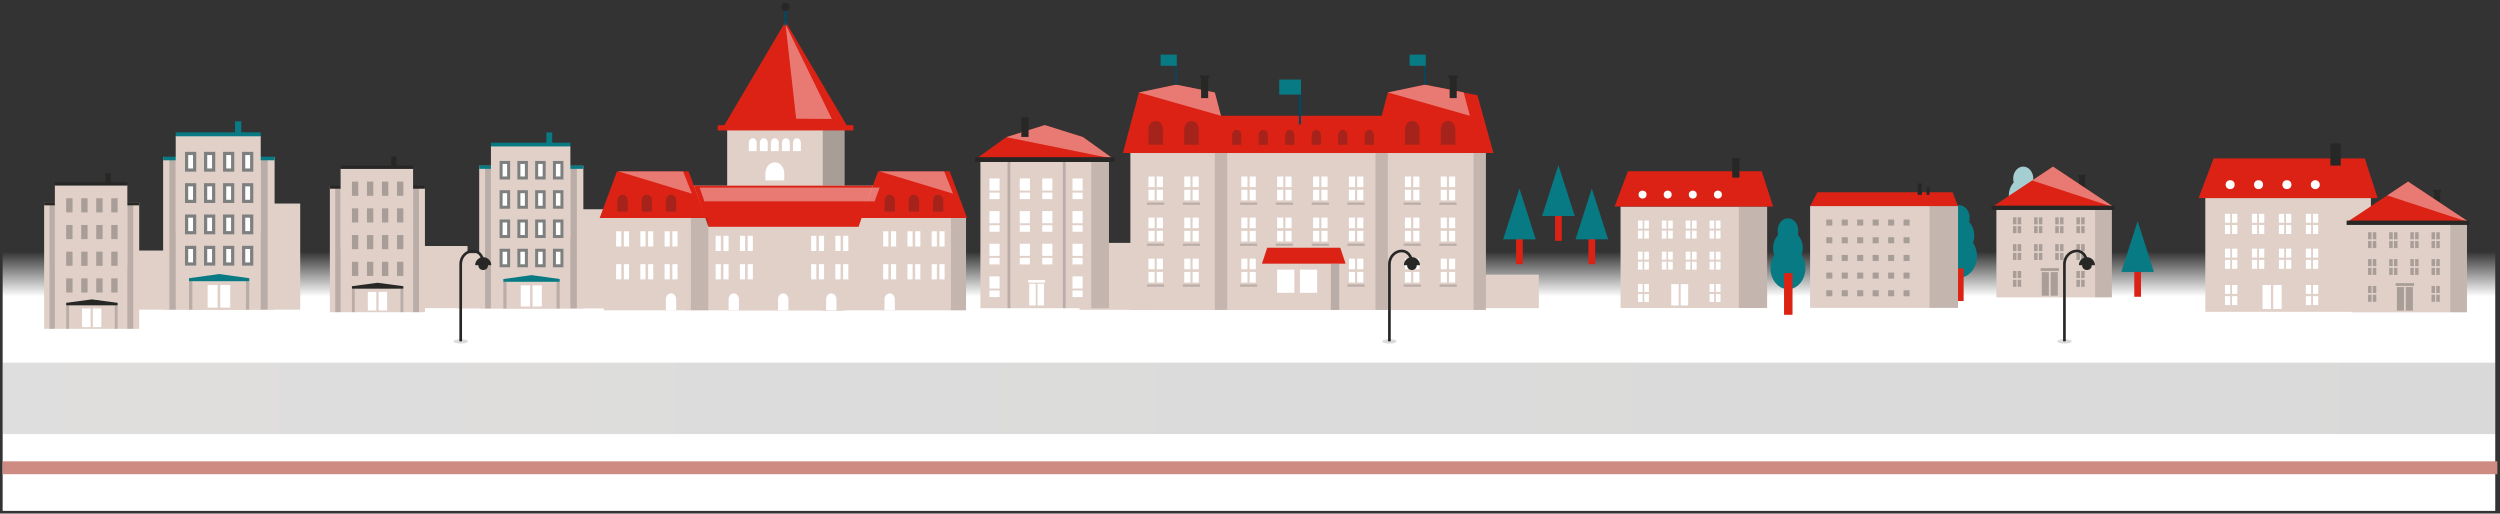 <?xml version="1.0" encoding="iso-8859-1"?>
<!-- Generator: Adobe Illustrator 17.1.0, SVG Export Plug-In . SVG Version: 6.00 Build 0)  -->
<!DOCTYPE svg PUBLIC "-//W3C//DTD SVG 1.1//EN" "http://www.w3.org/Graphics/SVG/1.1/DTD/svg11.dtd">
<svg version="1.1" id="Calque_1" xmlns="http://www.w3.org/2000/svg" xmlns:xlink="http://www.w3.org/1999/xlink" x="0px" y="0px"
	 width="1884px" height="387px" viewBox="0 0 1884 387" style="enable-background:new 0 0 1884 387;" xml:space="preserve">
<rect x="0" y="0" width="1884" height="387" fill="#333333" stroke="none"/>
<linearGradient id="SVGID_1_" gradientUnits="userSpaceOnUse" x1="941.21" y1="189.655" x2="941.21" y2="385">
	<stop  offset="0" style="stop-color:#FFFFFF;stop-opacity:0"/>
	<stop  offset="0.173" style="stop-color:#FFFFFF"/>
</linearGradient>
<rect x="2" y="189.655" style="fill:url(#SVGID_1_);" width="1878.419" height="195.345"/>
<linearGradient id="SVGID_2_" gradientUnits="userSpaceOnUse" x1="2" y1="300.21" x2="1880.419" y2="300.21">
	<stop  offset="0" style="stop-color:#2B231F"/>
	<stop  offset="0.193" style="stop-color:#201A17"/>
	<stop  offset="0.683" style="stop-color:#0A0908"/>
	<stop  offset="0.997" style="stop-color:#020202"/>
</linearGradient>
<rect x="2" y="273.302" style="opacity:0.15;fill:url(#SVGID_2_);" width="1878.419" height="53.816"/>
<rect x="813.513" y="183.034" style="fill:#E0D0C8;" width="53.01" height="50.455"/>
<rect x="1106.631" y="206.992" style="fill:#E0D0C8;" width="53.01" height="25.228"/>
<g>
	<rect x="1197.074" y="174.208" style="fill:#DB2215;" width="5.056" height="24.868"/>
	<polyline style="fill:#077A84;" points="1199.602,142.044 1211.895,180.37 1201.66,180.37 1197.543,180.37 1187.308,180.37 
		1199.602,142.044 	"/>
	<rect x="1142.523" y="174.208" style="fill:#DB2215;" width="5.056" height="24.868"/>
	<polyline style="fill:#077A84;" points="1145.052,142.044 1157.345,180.37 1147.11,180.37 1142.992,180.37 1132.757,180.37 
		1145.052,142.044 	"/>
	<rect x="1171.894" y="156.61" style="fill:#DB2215;" width="5.056" height="24.868"/>
	<polyline style="fill:#077A84;" points="1174.422,124.446 1186.716,162.772 1176.481,162.772 1172.363,162.772 1162.128,162.772 
		1174.422,124.446 	"/>
</g>
<g>
	<rect x="1608.39" y="198.789" style="fill:#DB2215;" width="5.056" height="24.868"/>
	<polyline style="fill:#077A84;" points="1610.918,166.625 1623.211,204.951 1612.976,204.951 1608.859,204.951 1598.624,204.951 
		1610.918,166.625 	"/>
	<g>
		<ellipse style="fill:#A4CED1;" cx="1524.71" cy="134.593" rx="7.583" ry="9.062"/>
		<ellipse style="fill:#A4CED1;" cx="1524.71" cy="147.335" rx="10.892" ry="13.015"/>
		<ellipse style="fill:#A4CED1;" cx="1524.71" cy="162.163" rx="12.823" ry="15.323"/>
	</g>
	<g>
		<ellipse style="fill:#077A84;" cx="1476.379" cy="164.145" rx="7.964" ry="9.517"/>
		<ellipse style="fill:#077A84;" cx="1476.379" cy="177.527" rx="11.44" ry="13.669"/>
		<ellipse style="fill:#077A84;" cx="1476.379" cy="193.1" rx="13.467" ry="16.093"/>
	</g>
	<rect x="1522.443" y="170.9" style="fill:#DB2215;" width="4.761" height="23.415"/>
	<rect x="1474.791" y="202.277" style="fill:#DB2215;" width="4.998" height="24.591"/>
	<g>
		<rect x="1504.477" y="156.848" style="fill:#E0D0C8;" width="87.027" height="67.239"/>
		<rect x="1578.891" y="156.848" style="opacity:0.15;fill:#272725;" width="12.614" height="67.239"/>
		<g>
			<rect x="1516.953" y="163.774" style="opacity:0.3;fill:#272725;" width="2.639" height="5.291"/>
			<rect x="1520.531" y="163.774" style="opacity:0.3;fill:#272725;" width="2.639" height="5.291"/>
			<rect x="1516.953" y="170.406" style="opacity:0.3;fill:#272725;" width="2.639" height="5.29"/>
			<rect x="1520.531" y="170.406" style="opacity:0.3;fill:#272725;" width="2.639" height="5.29"/>
			<rect x="1532.9" y="163.774" style="opacity:0.3;fill:#272725;" width="2.639" height="5.291"/>
			<rect x="1536.478" y="163.774" style="opacity:0.3;fill:#272725;" width="2.638" height="5.291"/>
			<rect x="1532.9" y="170.406" style="opacity:0.3;fill:#272725;" width="2.639" height="5.29"/>
			<rect x="1536.478" y="170.406" style="opacity:0.3;fill:#272725;" width="2.638" height="5.29"/>
			<rect x="1548.845" y="163.774" style="opacity:0.3;fill:#272725;" width="2.637" height="5.291"/>
			<rect x="1552.423" y="163.774" style="opacity:0.3;fill:#272725;" width="2.639" height="5.291"/>
			<rect x="1548.845" y="170.406" style="opacity:0.3;fill:#272725;" width="2.637" height="5.29"/>
			<rect x="1552.423" y="170.406" style="opacity:0.3;fill:#272725;" width="2.639" height="5.29"/>
			<rect x="1564.792" y="163.774" style="opacity:0.3;fill:#272725;" width="2.638" height="5.291"/>
			<rect x="1568.371" y="163.774" style="opacity:0.3;fill:#272725;" width="2.638" height="5.291"/>
			<rect x="1564.792" y="170.406" style="opacity:0.3;fill:#272725;" width="2.638" height="5.29"/>
			<rect x="1568.371" y="170.406" style="opacity:0.3;fill:#272725;" width="2.638" height="5.29"/>
			<rect x="1516.953" y="183.994" style="opacity:0.3;fill:#272725;" width="2.639" height="5.292"/>
			<rect x="1520.531" y="183.994" style="opacity:0.3;fill:#272725;" width="2.639" height="5.292"/>
			<rect x="1516.953" y="190.626" style="opacity:0.3;fill:#272725;" width="2.639" height="5.292"/>
			<rect x="1520.531" y="190.626" style="opacity:0.3;fill:#272725;" width="2.639" height="5.292"/>
			<rect x="1532.9" y="183.994" style="opacity:0.3;fill:#272725;" width="2.639" height="5.292"/>
			<rect x="1536.478" y="183.994" style="opacity:0.3;fill:#272725;" width="2.638" height="5.292"/>
			<rect x="1532.9" y="190.626" style="opacity:0.3;fill:#272725;" width="2.639" height="5.292"/>
			<rect x="1536.478" y="190.626" style="opacity:0.3;fill:#272725;" width="2.638" height="5.292"/>
			<rect x="1548.845" y="183.994" style="opacity:0.3;fill:#272725;" width="2.637" height="5.292"/>
			<rect x="1552.423" y="183.994" style="opacity:0.3;fill:#272725;" width="2.639" height="5.292"/>
			<rect x="1548.845" y="190.626" style="opacity:0.3;fill:#272725;" width="2.637" height="5.292"/>
			<rect x="1552.423" y="190.626" style="opacity:0.3;fill:#272725;" width="2.639" height="5.292"/>
			<rect x="1564.792" y="183.994" style="opacity:0.3;fill:#272725;" width="2.638" height="5.292"/>
			<rect x="1568.371" y="183.994" style="opacity:0.3;fill:#272725;" width="2.638" height="5.292"/>
			<rect x="1564.792" y="190.626" style="opacity:0.3;fill:#272725;" width="2.638" height="5.292"/>
			<rect x="1568.371" y="190.626" style="opacity:0.3;fill:#272725;" width="2.638" height="5.292"/>
			<rect x="1516.953" y="204.214" style="opacity:0.3;fill:#272725;" width="2.639" height="5.292"/>
			<rect x="1520.531" y="204.214" style="opacity:0.3;fill:#272725;" width="2.639" height="5.292"/>
			<rect x="1516.953" y="210.847" style="opacity:0.3;fill:#272725;" width="2.639" height="5.291"/>
			<rect x="1520.531" y="210.847" style="opacity:0.3;fill:#272725;" width="2.639" height="5.291"/>
			<rect x="1564.792" y="204.214" style="opacity:0.3;fill:#272725;" width="2.638" height="5.292"/>
			<rect x="1568.371" y="204.214" style="opacity:0.3;fill:#272725;" width="2.638" height="5.292"/>
			<rect x="1564.792" y="210.847" style="opacity:0.3;fill:#272725;" width="2.638" height="5.291"/>
			<rect x="1568.371" y="210.847" style="opacity:0.3;fill:#272725;" width="2.638" height="5.291"/>
			<rect x="1538.672" y="205.089" style="opacity:0.3;fill:#272725;" width="5.336" height="17.734"/>
			<rect x="1545.408" y="205.089" style="opacity:0.3;fill:#272725;" width="5.334" height="17.734"/>
			<rect x="1537.796" y="202.109" style="opacity:0.3;fill:#272725;" width="13.807" height="2.062"/>
		</g>
		<rect x="1566.74" y="131.848" style="fill:#272725;" width="4.553" height="13.564"/>
		<rect x="1565.99" y="131.748" style="fill:#272725;" width="6.008" height="1.387"/>
		<polygon style="fill:#DB2215;" points="1500.917,156.206 1547.13,125.552 1593.497,156.379 		"/>
		<polygon style="opacity:0.4;fill:#FFFFFF;" points="1531.419,135.999 1593.497,156.379 1547.13,125.552 		"/>
		<rect x="1500.824" y="154.979" style="fill:#272725;" width="92.718" height="3.263"/>
	</g>
</g>
<g>
	<g>
		<rect x="1661.924" y="149.268" style="fill:#E0D0C8;" width="124.77" height="85.731"/>
		<polygon style="fill:#DB2215;" points="1791.777,149.268 1656.839,149.268 1668.167,119.373 1782.106,119.373 		"/>
		<rect x="1676.738" y="161.12" style="fill:#FFFFFF;" width="3.946" height="6.746"/>
		<rect x="1682.091" y="161.12" style="fill:#FFFFFF;" width="3.944" height="6.746"/>
		<rect x="1676.738" y="169.575" style="fill:#FFFFFF;" width="3.946" height="6.747"/>
		<rect x="1682.091" y="169.575" style="fill:#FFFFFF;" width="3.944" height="6.747"/>
		<rect x="1697.061" y="161.12" style="fill:#FFFFFF;" width="3.948" height="6.746"/>
		<rect x="1702.414" y="161.12" style="fill:#FFFFFF;" width="3.946" height="6.746"/>
		<rect x="1697.061" y="169.575" style="fill:#FFFFFF;" width="3.948" height="6.747"/>
		<rect x="1702.414" y="169.575" style="fill:#FFFFFF;" width="3.946" height="6.747"/>
		<rect x="1717.386" y="161.12" style="fill:#FFFFFF;" width="3.946" height="6.746"/>
		<rect x="1722.738" y="161.12" style="fill:#FFFFFF;" width="3.944" height="6.746"/>
		<rect x="1717.386" y="169.575" style="fill:#FFFFFF;" width="3.946" height="6.747"/>
		<rect x="1722.738" y="169.575" style="fill:#FFFFFF;" width="3.944" height="6.747"/>
		<rect x="1737.71" y="161.12" style="fill:#FFFFFF;" width="3.946" height="6.746"/>
		<rect x="1743.059" y="161.12" style="fill:#FFFFFF;" width="3.947" height="6.746"/>
		<rect x="1737.71" y="169.575" style="fill:#FFFFFF;" width="3.946" height="6.747"/>
		<rect x="1743.059" y="169.575" style="fill:#FFFFFF;" width="3.947" height="6.747"/>
		<rect x="1676.738" y="187.381" style="fill:#FFFFFF;" width="3.946" height="6.747"/>
		<rect x="1682.091" y="187.381" style="fill:#FFFFFF;" width="3.944" height="6.747"/>
		<rect x="1676.738" y="195.837" style="fill:#FFFFFF;" width="3.946" height="6.747"/>
		<rect x="1682.091" y="195.837" style="fill:#FFFFFF;" width="3.944" height="6.747"/>
		<rect x="1697.061" y="187.381" style="fill:#FFFFFF;" width="3.948" height="6.747"/>
		<rect x="1702.414" y="187.381" style="fill:#FFFFFF;" width="3.946" height="6.747"/>
		<rect x="1697.061" y="195.837" style="fill:#FFFFFF;" width="3.948" height="6.747"/>
		<rect x="1702.414" y="195.837" style="fill:#FFFFFF;" width="3.946" height="6.747"/>
		<rect x="1717.386" y="187.381" style="fill:#FFFFFF;" width="3.946" height="6.747"/>
		<rect x="1722.738" y="187.381" style="fill:#FFFFFF;" width="3.944" height="6.747"/>
		<rect x="1717.386" y="195.837" style="fill:#FFFFFF;" width="3.946" height="6.747"/>
		<rect x="1722.738" y="195.837" style="fill:#FFFFFF;" width="3.944" height="6.747"/>
		<rect x="1737.71" y="187.381" style="fill:#FFFFFF;" width="3.946" height="6.747"/>
		<rect x="1743.059" y="187.381" style="fill:#FFFFFF;" width="3.947" height="6.747"/>
		<rect x="1737.71" y="195.837" style="fill:#FFFFFF;" width="3.946" height="6.747"/>
		<rect x="1743.059" y="195.837" style="fill:#FFFFFF;" width="3.947" height="6.747"/>
		<rect x="1676.738" y="214.732" style="fill:#FFFFFF;" width="3.946" height="6.746"/>
		<rect x="1682.091" y="214.732" style="fill:#FFFFFF;" width="3.944" height="6.746"/>
		<rect x="1676.738" y="223.187" style="fill:#FFFFFF;" width="3.946" height="6.745"/>
		<rect x="1682.091" y="223.187" style="fill:#FFFFFF;" width="3.944" height="6.745"/>
		<rect x="1737.71" y="214.732" style="fill:#FFFFFF;" width="3.946" height="6.746"/>
		<rect x="1743.059" y="214.732" style="fill:#FFFFFF;" width="3.947" height="6.746"/>
		<rect x="1737.71" y="223.187" style="fill:#FFFFFF;" width="3.946" height="6.745"/>
		<rect x="1743.059" y="223.187" style="fill:#FFFFFF;" width="3.947" height="6.745"/>
		<rect x="1705.057" y="214.807" style="fill:#FFFFFF;" width="6.371" height="18.051"/>
		<rect x="1713.095" y="214.807" style="fill:#FFFFFF;" width="6.372" height="18.051"/>
		<ellipse style="fill:#FFFFFF;" cx="1680.651" cy="139.16" rx="3.39" ry="3.363"/>
		<ellipse style="fill:#FFFFFF;" cx="1702.035" cy="139.16" rx="3.392" ry="3.363"/>
		<ellipse style="fill:#FFFFFF;" cx="1723.418" cy="139.16" rx="3.391" ry="3.363"/>
		<path style="fill:#FFFFFF;" d="M1748.193,139.16c0,1.858-1.521,3.363-3.39,3.363c-1.873,0-3.392-1.505-3.392-3.363
			c0-1.856,1.519-3.361,3.392-3.361C1746.672,135.799,1748.193,137.304,1748.193,139.16z"/>
		<rect x="1756.146" y="108.123" style="fill:#272725;" width="7.821" height="16.682"/>
	</g>
	<g>
		<rect x="1772.083" y="168.112" style="fill:#E0D0C8;" width="87.027" height="67.239"/>
		<rect x="1846.496" y="168.112" style="opacity:0.15;fill:#272725;" width="12.614" height="67.239"/>
		<g>
			<rect x="1784.559" y="175.038" style="opacity:0.3;fill:#272725;" width="2.639" height="5.291"/>
			<rect x="1788.137" y="175.038" style="opacity:0.3;fill:#272725;" width="2.639" height="5.291"/>
			<rect x="1784.559" y="181.67" style="opacity:0.3;fill:#272725;" width="2.639" height="5.29"/>
			<rect x="1788.137" y="181.67" style="opacity:0.3;fill:#272725;" width="2.639" height="5.29"/>
			<rect x="1800.505" y="175.038" style="opacity:0.3;fill:#272725;" width="2.639" height="5.291"/>
			<rect x="1804.084" y="175.038" style="opacity:0.3;fill:#272725;" width="2.638" height="5.291"/>
			<rect x="1800.505" y="181.67" style="opacity:0.3;fill:#272725;" width="2.639" height="5.29"/>
			<rect x="1804.084" y="181.67" style="opacity:0.3;fill:#272725;" width="2.638" height="5.29"/>
			<rect x="1816.451" y="175.038" style="opacity:0.3;fill:#272725;" width="2.637" height="5.291"/>
			<rect x="1820.029" y="175.038" style="opacity:0.3;fill:#272725;" width="2.639" height="5.291"/>
			<rect x="1816.451" y="181.67" style="opacity:0.3;fill:#272725;" width="2.637" height="5.29"/>
			<rect x="1820.029" y="181.67" style="opacity:0.3;fill:#272725;" width="2.639" height="5.29"/>
			<rect x="1832.398" y="175.038" style="opacity:0.3;fill:#272725;" width="2.638" height="5.291"/>
			<rect x="1835.977" y="175.038" style="opacity:0.3;fill:#272725;" width="2.638" height="5.291"/>
			<rect x="1832.398" y="181.67" style="opacity:0.3;fill:#272725;" width="2.638" height="5.29"/>
			<rect x="1835.977" y="181.67" style="opacity:0.3;fill:#272725;" width="2.638" height="5.29"/>
			<rect x="1784.559" y="195.258" style="opacity:0.3;fill:#272725;" width="2.639" height="5.292"/>
			<rect x="1788.137" y="195.258" style="opacity:0.3;fill:#272725;" width="2.639" height="5.292"/>
			<rect x="1784.559" y="201.89" style="opacity:0.3;fill:#272725;" width="2.639" height="5.292"/>
			<rect x="1788.137" y="201.89" style="opacity:0.3;fill:#272725;" width="2.639" height="5.292"/>
			<rect x="1800.505" y="195.258" style="opacity:0.3;fill:#272725;" width="2.639" height="5.292"/>
			<rect x="1804.084" y="195.258" style="opacity:0.3;fill:#272725;" width="2.638" height="5.292"/>
			<rect x="1800.505" y="201.89" style="opacity:0.3;fill:#272725;" width="2.639" height="5.292"/>
			<rect x="1804.084" y="201.89" style="opacity:0.3;fill:#272725;" width="2.638" height="5.292"/>
			<rect x="1816.451" y="195.258" style="opacity:0.3;fill:#272725;" width="2.637" height="5.292"/>
			<rect x="1820.029" y="195.258" style="opacity:0.3;fill:#272725;" width="2.639" height="5.292"/>
			<rect x="1816.451" y="201.89" style="opacity:0.3;fill:#272725;" width="2.637" height="5.292"/>
			<rect x="1820.029" y="201.89" style="opacity:0.3;fill:#272725;" width="2.639" height="5.292"/>
			<rect x="1832.398" y="195.258" style="opacity:0.3;fill:#272725;" width="2.638" height="5.292"/>
			<rect x="1835.977" y="195.258" style="opacity:0.3;fill:#272725;" width="2.638" height="5.292"/>
			<rect x="1832.398" y="201.89" style="opacity:0.3;fill:#272725;" width="2.638" height="5.292"/>
			<rect x="1835.977" y="201.89" style="opacity:0.3;fill:#272725;" width="2.638" height="5.292"/>
			<rect x="1784.559" y="215.478" style="opacity:0.3;fill:#272725;" width="2.639" height="5.292"/>
			<rect x="1788.137" y="215.478" style="opacity:0.3;fill:#272725;" width="2.639" height="5.292"/>
			<rect x="1784.559" y="222.111" style="opacity:0.3;fill:#272725;" width="2.639" height="5.291"/>
			<rect x="1788.137" y="222.111" style="opacity:0.3;fill:#272725;" width="2.639" height="5.291"/>
			<rect x="1832.398" y="215.478" style="opacity:0.3;fill:#272725;" width="2.638" height="5.292"/>
			<rect x="1835.977" y="215.478" style="opacity:0.3;fill:#272725;" width="2.638" height="5.292"/>
			<rect x="1832.398" y="222.111" style="opacity:0.3;fill:#272725;" width="2.638" height="5.291"/>
			<rect x="1835.977" y="222.111" style="opacity:0.3;fill:#272725;" width="2.638" height="5.291"/>
			<rect x="1806.278" y="216.353" style="opacity:0.3;fill:#272725;" width="5.336" height="17.734"/>
			<rect x="1813.014" y="216.353" style="opacity:0.3;fill:#272725;" width="5.334" height="17.734"/>
			<rect x="1805.402" y="213.373" style="opacity:0.3;fill:#272725;" width="13.807" height="2.062"/>
		</g>
		<rect x="1834.346" y="143.111" style="fill:#272725;" width="4.553" height="13.564"/>
		<rect x="1833.596" y="143.012" style="fill:#272725;" width="6.008" height="1.387"/>
		<polygon style="fill:#DB2215;" points="1768.522,167.47 1814.735,136.816 1861.103,167.643 		"/>
		<polygon style="opacity:0.4;fill:#FFFFFF;" points="1799.025,147.263 1861.103,167.643 1814.735,136.816 		"/>
		<rect x="1768.43" y="166.243" style="fill:#272725;" width="92.718" height="3.263"/>
	</g>
</g>
<g>
	<rect x="411.764" y="99.778" style="fill:#077A84;" width="4.378" height="9.644"/>
	<rect x="361.109" y="124.973" style="fill:#E0D0C8;" width="78.507" height="107.447"/>
	<rect x="379.137" y="157.697" style="fill:#E0D0C8;" width="78.507" height="74.723"/>
	<rect x="344.043" y="190.789" style="fill:#E0D0C8;" width="78.507" height="41.631"/>
	<rect x="365.54" y="124.973" style="opacity:0.2;fill:#272725;" width="4.435" height="107.447"/>
	<rect x="429.826" y="124.973" style="opacity:0.2;fill:#272725;" width="4.895" height="107.447"/>
	<rect x="361.109" y="124.69" style="fill:#077A84;" width="78.507" height="2.548"/>
	<rect x="369.975" y="110.066" style="fill:#E0D0C8;" width="59.855" height="68.541"/>
	<rect x="369.975" y="107.545" style="fill:#077A84;" width="59.855" height="2.78"/>
	<polygon style="fill:#077A84;" points="421.79,212.379 379.326,212.379 379.326,210.277 400.557,207.334 421.79,210.277 	"/>
	<rect x="379.326" y="212.379" style="opacity:0.2;fill:#272725;" width="2.364" height="20.041"/>
	<rect x="419.426" y="212.379" style="opacity:0.2;fill:#272725;" width="2.364" height="20.041"/>
	<g>
		<g>
			<rect x="377.638" y="122.423" style="fill:#FFFFFF;" width="5.659" height="11.699"/>
			<path style="fill:#7E7F7F;" d="M384.426,135.251h-7.918v-13.956h7.918V135.251z M378.767,132.994h3.4v-9.443h-3.4V132.994z"/>
		</g>
		<g>
			<rect x="391.031" y="122.423" style="fill:#FFFFFF;" width="5.659" height="11.699"/>
			<path style="fill:#7E7F7F;" d="M397.82,135.251h-7.918v-13.956h7.918V135.251z M392.161,132.994h3.401v-9.443h-3.401V132.994z"/>
		</g>
		<g>
			<rect x="404.425" y="122.423" style="fill:#FFFFFF;" width="5.659" height="11.699"/>
			<path style="fill:#7E7F7F;" d="M411.213,135.251h-7.918v-13.956h7.918V135.251z M405.554,132.994h3.401v-9.443h-3.401V132.994z"
				/>
		</g>
		<g>
			<rect x="417.817" y="122.423" style="fill:#FFFFFF;" width="5.661" height="11.699"/>
			<path style="fill:#7E7F7F;" d="M424.607,135.251h-7.92v-13.956h7.92V135.251z M418.946,132.994h3.402v-9.443h-3.402V132.994z"/>
		</g>
		<g>
			<rect x="377.638" y="144.477" style="fill:#FFFFFF;" width="5.659" height="11.7"/>
			<path style="fill:#7E7F7F;" d="M384.426,157.305h-7.918v-13.956h7.918V157.305z M378.767,155.049h3.4v-9.443h-3.4V155.049z"/>
		</g>
		<g>
			<rect x="391.031" y="144.477" style="fill:#FFFFFF;" width="5.659" height="11.7"/>
			<path style="fill:#7E7F7F;" d="M397.82,157.305h-7.918v-13.956h7.918V157.305z M392.161,155.049h3.401v-9.443h-3.401V155.049z"/>
		</g>
		<g>
			<rect x="404.425" y="144.477" style="fill:#FFFFFF;" width="5.659" height="11.7"/>
			<path style="fill:#7E7F7F;" d="M411.213,157.305h-7.918v-13.956h7.918V157.305z M405.554,155.049h3.401v-9.443h-3.401V155.049z"
				/>
		</g>
		<g>
			<rect x="417.817" y="144.477" style="fill:#FFFFFF;" width="5.661" height="11.7"/>
			<path style="fill:#7E7F7F;" d="M424.607,157.305h-7.92v-13.956h7.92V157.305z M418.946,155.049h3.402v-9.443h-3.402V155.049z"/>
		</g>
		<g>
			<rect x="377.638" y="166.533" style="fill:#FFFFFF;" width="5.659" height="11.7"/>
			<path style="fill:#7E7F7F;" d="M384.426,179.361h-7.918v-13.956h7.918V179.361z M378.767,177.104h3.4v-9.443h-3.4V177.104z"/>
		</g>
		<g>
			<rect x="391.031" y="166.533" style="fill:#FFFFFF;" width="5.659" height="11.7"/>
			<path style="fill:#7E7F7F;" d="M397.82,179.361h-7.918v-13.956h7.918V179.361z M392.161,177.104h3.401v-9.443h-3.401V177.104z"/>
		</g>
		<g>
			<rect x="404.425" y="166.533" style="fill:#FFFFFF;" width="5.659" height="11.7"/>
			<path style="fill:#7E7F7F;" d="M411.213,179.361h-7.918v-13.956h7.918V179.361z M405.554,177.104h3.401v-9.443h-3.401V177.104z"
				/>
		</g>
		<g>
			<rect x="417.817" y="166.533" style="fill:#FFFFFF;" width="5.661" height="11.7"/>
			<path style="fill:#7E7F7F;" d="M424.607,179.361h-7.92v-13.956h7.92V179.361z M418.946,177.104h3.402v-9.443h-3.402V177.104z"/>
		</g>
		<g>
			<rect x="377.638" y="188.588" style="fill:#FFFFFF;" width="5.659" height="11.699"/>
			<path style="fill:#7E7F7F;" d="M384.426,201.416h-7.918V187.46h7.918V201.416z M378.767,199.159h3.4v-9.443h-3.4V199.159z"/>
		</g>
		<g>
			<rect x="391.031" y="188.588" style="fill:#FFFFFF;" width="5.659" height="11.699"/>
			<path style="fill:#7E7F7F;" d="M397.82,201.416h-7.918V187.46h7.918V201.416z M392.161,199.159h3.401v-9.443h-3.401V199.159z"/>
		</g>
		<g>
			<rect x="404.425" y="188.588" style="fill:#FFFFFF;" width="5.659" height="11.699"/>
			<path style="fill:#7E7F7F;" d="M411.213,201.416h-7.918V187.46h7.918V201.416z M405.554,199.159h3.401v-9.443h-3.401V199.159z"/>
		</g>
		<g>
			<rect x="417.817" y="188.588" style="fill:#FFFFFF;" width="5.661" height="11.699"/>
			<path style="fill:#7E7F7F;" d="M424.607,201.416h-7.92V187.46h7.92V201.416z M418.946,199.159h3.402v-9.443h-3.402V199.159z"/>
		</g>
	</g>
	<rect x="392.448" y="215.074" style="fill:#FFFFFF;" width="7.025" height="15.907"/>
	<rect x="401.343" y="215.074" style="fill:#FFFFFF;" width="7.025" height="15.907"/>
</g>
<g>
	<rect x="177.138" y="91.413" style="fill:#077A84;" width="4.685" height="10.32"/>
	<rect x="122.933" y="118.374" style="fill:#E0D0C8;" width="84.008" height="114.976"/>
	<rect x="142.224" y="153.391" style="fill:#E0D0C8;" width="84.008" height="79.959"/>
	<rect x="104.671" y="188.802" style="fill:#E0D0C8;" width="84.008" height="44.548"/>
	<rect x="127.675" y="118.374" style="opacity:0.2;fill:#272725;" width="4.746" height="114.976"/>
	<rect x="196.465" y="118.374" style="opacity:0.2;fill:#272725;" width="5.238" height="114.976"/>
	<rect x="122.933" y="118.071" style="fill:#077A84;" width="84.008" height="2.727"/>
	<rect x="132.421" y="102.423" style="fill:#E0D0C8;" width="64.049" height="73.344"/>
	<rect x="132.421" y="99.725" style="fill:#077A84;" width="64.049" height="2.975"/>
	<polygon style="fill:#077A84;" points="187.866,211.905 142.426,211.905 142.426,209.656 165.146,206.507 187.866,209.656 	"/>
	<rect x="142.426" y="211.905" style="opacity:0.2;fill:#272725;" width="2.53" height="21.445"/>
	<rect x="185.337" y="211.905" style="opacity:0.2;fill:#272725;" width="2.53" height="21.445"/>
	<g>
		<g>
			<rect x="140.62" y="115.646" style="fill:#FFFFFF;" width="6.055" height="12.519"/>
			<path style="fill:#7E7F7F;" d="M147.884,129.373h-8.473v-14.934h8.473V129.373z M141.829,126.958h3.638v-10.104h-3.638V126.958z"
				/>
		</g>
		<g>
			<rect x="154.952" y="115.646" style="fill:#FFFFFF;" width="6.056" height="12.519"/>
			<path style="fill:#7E7F7F;" d="M162.217,129.373h-8.473v-14.934h8.473V129.373z M156.161,126.958h3.639v-10.104h-3.639V126.958z"
				/>
		</g>
		<g>
			<rect x="169.284" y="115.646" style="fill:#FFFFFF;" width="6.056" height="12.519"/>
			<path style="fill:#7E7F7F;" d="M176.549,129.373h-8.473v-14.934h8.473V129.373z M170.493,126.958h3.639v-10.104h-3.639V126.958z"
				/>
		</g>
		<g>
			<rect x="183.615" y="115.646" style="fill:#FFFFFF;" width="6.058" height="12.519"/>
			<path style="fill:#7E7F7F;" d="M190.881,129.373h-8.475v-14.934h8.475V129.373z M184.824,126.958h3.64v-10.104h-3.64V126.958z"/>
		</g>
		<g>
			<rect x="140.62" y="139.246" style="fill:#FFFFFF;" width="6.055" height="12.52"/>
			<path style="fill:#7E7F7F;" d="M147.884,152.973h-8.473v-14.935h8.473V152.973z M141.829,150.558h3.638v-10.105h-3.638V150.558z"
				/>
		</g>
		<g>
			<rect x="154.952" y="139.246" style="fill:#FFFFFF;" width="6.056" height="12.52"/>
			<path style="fill:#7E7F7F;" d="M162.217,152.973h-8.473v-14.935h8.473V152.973z M156.161,150.558h3.639v-10.105h-3.639V150.558z"
				/>
		</g>
		<g>
			<rect x="169.284" y="139.246" style="fill:#FFFFFF;" width="6.056" height="12.52"/>
			<path style="fill:#7E7F7F;" d="M176.549,152.973h-8.473v-14.935h8.473V152.973z M170.493,150.558h3.639v-10.105h-3.639V150.558z"
				/>
		</g>
		<g>
			<rect x="183.615" y="139.246" style="fill:#FFFFFF;" width="6.058" height="12.52"/>
			<path style="fill:#7E7F7F;" d="M190.881,152.973h-8.475v-14.935h8.475V152.973z M184.824,150.558h3.64v-10.105h-3.64V150.558z"/>
		</g>
		<g>
			<rect x="140.62" y="162.847" style="fill:#FFFFFF;" width="6.055" height="12.52"/>
			<path style="fill:#7E7F7F;" d="M147.884,176.574h-8.473v-14.935h8.473V176.574z M141.829,174.159h3.638v-10.105h-3.638V174.159z"
				/>
		</g>
		<g>
			<rect x="154.952" y="162.847" style="fill:#FFFFFF;" width="6.056" height="12.52"/>
			<path style="fill:#7E7F7F;" d="M162.217,176.574h-8.473v-14.935h8.473V176.574z M156.161,174.159h3.639v-10.105h-3.639V174.159z"
				/>
		</g>
		<g>
			<rect x="169.284" y="162.847" style="fill:#FFFFFF;" width="6.056" height="12.52"/>
			<path style="fill:#7E7F7F;" d="M176.549,176.574h-8.473v-14.935h8.473V176.574z M170.493,174.159h3.639v-10.105h-3.639V174.159z"
				/>
		</g>
		<g>
			<rect x="183.615" y="162.847" style="fill:#FFFFFF;" width="6.058" height="12.52"/>
			<path style="fill:#7E7F7F;" d="M190.881,176.574h-8.475v-14.935h8.475V176.574z M184.824,174.159h3.64v-10.105h-3.64V174.159z"/>
		</g>
		<g>
			<rect x="140.62" y="186.448" style="fill:#FFFFFF;" width="6.055" height="12.519"/>
			<path style="fill:#7E7F7F;" d="M147.884,200.174h-8.473V185.24h8.473V200.174z M141.829,197.759h3.638v-10.104h-3.638V197.759z"
				/>
		</g>
		<g>
			<rect x="154.952" y="186.448" style="fill:#FFFFFF;" width="6.056" height="12.519"/>
			<path style="fill:#7E7F7F;" d="M162.217,200.174h-8.473V185.24h8.473V200.174z M156.161,197.759h3.639v-10.104h-3.639V197.759z"
				/>
		</g>
		<g>
			<rect x="169.284" y="186.448" style="fill:#FFFFFF;" width="6.056" height="12.519"/>
			<path style="fill:#7E7F7F;" d="M176.549,200.174h-8.473V185.24h8.473V200.174z M170.493,197.759h3.639v-10.104h-3.639V197.759z"
				/>
		</g>
		<g>
			<rect x="183.615" y="186.448" style="fill:#FFFFFF;" width="6.058" height="12.519"/>
			<path style="fill:#7E7F7F;" d="M190.881,200.174h-8.475V185.24h8.475V200.174z M184.824,197.759h3.64v-10.104h-3.64V197.759z"/>
		</g>
	</g>
	<rect x="156.468" y="214.79" style="fill:#FFFFFF;" width="7.517" height="17.022"/>
	<rect x="165.986" y="214.79" style="fill:#FFFFFF;" width="7.517" height="17.022"/>
</g>
<g>
	<g>
		<rect x="851.849" y="114.182" style="fill:#E0D0C8;" width="267.921" height="119.416"/>
		<rect x="854.692" y="87.248" style="fill:#DB2215;" width="249.833" height="28.062"/>
		<path style="opacity:0.3;fill:#272725;" d="M928.562,109.133v-7.252c0-2.221,1.515-4.021,3.388-4.021h0.122
			c1.872,0,3.389,1.8,3.389,4.021v7.252H928.562z"/>
		<path style="opacity:0.3;fill:#272725;" d="M948.54,109.133v-7.252c0-2.221,1.517-4.021,3.39-4.021h0.12
			c1.873,0,3.39,1.8,3.39,4.021v7.252H948.54z"/>
		<path style="opacity:0.3;fill:#272725;" d="M968.521,109.133v-7.252c0-2.221,1.515-4.021,3.389-4.021h0.12
			c1.871,0,3.388,1.8,3.388,4.021v7.252H968.521z"/>
		<path style="opacity:0.3;fill:#272725;" d="M988.499,109.133v-7.252c0-2.221,1.516-4.021,3.388-4.021h0.124
			c1.87,0,3.388,1.8,3.388,4.021v7.252H988.499z"/>
		<path style="opacity:0.3;fill:#272725;" d="M1008.479,109.133v-7.252c0-2.221,1.517-4.021,3.388-4.021h0.123
			c1.868,0,3.387,1.8,3.387,4.021v7.252H1008.479z"/>
		<path style="opacity:0.3;fill:#272725;" d="M1028.459,109.133v-7.252c0-2.221,1.518-4.021,3.388-4.021h0.122
			c1.873,0,3.39,1.8,3.39,4.021v7.252H1028.459z"/>
		<rect x="865.487" y="133.018" style="fill:#FFFFFF;" width="4.628" height="7.973"/>
		<rect x="871.766" y="133.018" style="fill:#FFFFFF;" width="4.627" height="7.973"/>
		<rect x="865.487" y="143.014" style="fill:#FFFFFF;" width="4.628" height="7.975"/>
		<rect x="871.766" y="143.014" style="fill:#FFFFFF;" width="4.627" height="7.975"/>
		<rect x="892.459" y="133.018" style="fill:#FFFFFF;" width="4.629" height="7.973"/>
		<rect x="898.738" y="133.018" style="fill:#FFFFFF;" width="4.627" height="7.973"/>
		<rect x="892.459" y="143.014" style="fill:#FFFFFF;" width="4.629" height="7.975"/>
		<rect x="898.738" y="143.014" style="fill:#FFFFFF;" width="4.627" height="7.975"/>
		<rect x="935.461" y="133.018" style="fill:#FFFFFF;" width="4.627" height="7.973"/>
		<rect x="941.738" y="133.018" style="fill:#FFFFFF;" width="4.627" height="7.973"/>
		<rect x="935.461" y="143.014" style="fill:#FFFFFF;" width="4.627" height="7.975"/>
		<rect x="941.738" y="143.014" style="fill:#FFFFFF;" width="4.627" height="7.975"/>
		<rect x="962.432" y="133.018" style="fill:#FFFFFF;" width="4.629" height="7.973"/>
		<rect x="968.71" y="133.018" style="fill:#FFFFFF;" width="4.628" height="7.973"/>
		<rect x="962.432" y="143.014" style="fill:#FFFFFF;" width="4.629" height="7.975"/>
		<rect x="968.71" y="143.014" style="fill:#FFFFFF;" width="4.628" height="7.975"/>
		<rect x="989.539" y="133.018" style="fill:#FFFFFF;" width="4.63" height="7.973"/>
		<rect x="995.818" y="133.018" style="fill:#FFFFFF;" width="4.63" height="7.973"/>
		<rect x="989.539" y="143.014" style="fill:#FFFFFF;" width="4.63" height="7.975"/>
		<rect x="995.818" y="143.014" style="fill:#FFFFFF;" width="4.63" height="7.975"/>
		<rect x="1016.515" y="133.018" style="fill:#FFFFFF;" width="4.626" height="7.973"/>
		<rect x="1022.791" y="133.018" style="fill:#FFFFFF;" width="4.629" height="7.973"/>
		<rect x="1016.515" y="143.014" style="fill:#FFFFFF;" width="4.626" height="7.975"/>
		<rect x="1022.791" y="143.014" style="fill:#FFFFFF;" width="4.629" height="7.975"/>
		<rect x="935.461" y="163.973" style="fill:#FFFFFF;" width="4.627" height="7.975"/>
		<rect x="941.738" y="163.973" style="fill:#FFFFFF;" width="4.627" height="7.975"/>
		<rect x="935.461" y="173.967" style="fill:#FFFFFF;" width="4.627" height="7.975"/>
		<rect x="941.738" y="173.967" style="fill:#FFFFFF;" width="4.627" height="7.975"/>
		<rect x="962.432" y="163.973" style="fill:#FFFFFF;" width="4.629" height="7.975"/>
		<rect x="968.71" y="163.973" style="fill:#FFFFFF;" width="4.628" height="7.975"/>
		<rect x="962.432" y="173.967" style="fill:#FFFFFF;" width="4.629" height="7.975"/>
		<rect x="968.71" y="173.967" style="fill:#FFFFFF;" width="4.628" height="7.975"/>
		<rect x="989.539" y="163.973" style="fill:#FFFFFF;" width="4.63" height="7.975"/>
		<rect x="995.818" y="163.973" style="fill:#FFFFFF;" width="4.63" height="7.975"/>
		<rect x="989.539" y="173.967" style="fill:#FFFFFF;" width="4.63" height="7.975"/>
		<rect x="995.818" y="173.967" style="fill:#FFFFFF;" width="4.63" height="7.975"/>
		<rect x="1016.515" y="163.973" style="fill:#FFFFFF;" width="4.626" height="7.975"/>
		<rect x="1022.791" y="163.973" style="fill:#FFFFFF;" width="4.629" height="7.975"/>
		<rect x="1016.515" y="173.967" style="fill:#FFFFFF;" width="4.626" height="7.975"/>
		<rect x="1022.791" y="173.967" style="fill:#FFFFFF;" width="4.629" height="7.975"/>
		<rect x="935.461" y="194.927" style="fill:#FFFFFF;" width="4.627" height="7.974"/>
		<rect x="941.738" y="194.927" style="fill:#FFFFFF;" width="4.627" height="7.974"/>
		<rect x="935.461" y="204.921" style="fill:#FFFFFF;" width="4.627" height="7.978"/>
		<rect x="941.738" y="204.921" style="fill:#FFFFFF;" width="4.627" height="7.978"/>
		<rect x="1016.515" y="194.927" style="fill:#FFFFFF;" width="4.626" height="7.974"/>
		<rect x="1022.791" y="194.927" style="fill:#FFFFFF;" width="4.629" height="7.974"/>
		<rect x="1016.515" y="204.921" style="fill:#FFFFFF;" width="4.626" height="7.978"/>
		<rect x="1022.791" y="204.921" style="fill:#FFFFFF;" width="4.629" height="7.978"/>
		<rect x="865.487" y="163.973" style="fill:#FFFFFF;" width="4.628" height="7.975"/>
		<rect x="871.766" y="163.973" style="fill:#FFFFFF;" width="4.627" height="7.975"/>
		<rect x="865.487" y="173.967" style="fill:#FFFFFF;" width="4.628" height="7.975"/>
		<rect x="871.766" y="173.967" style="fill:#FFFFFF;" width="4.627" height="7.975"/>
		<rect x="892.459" y="163.973" style="fill:#FFFFFF;" width="4.629" height="7.975"/>
		<rect x="898.738" y="163.973" style="fill:#FFFFFF;" width="4.627" height="7.975"/>
		<rect x="892.459" y="173.967" style="fill:#FFFFFF;" width="4.629" height="7.975"/>
		<rect x="898.738" y="173.967" style="fill:#FFFFFF;" width="4.627" height="7.975"/>
		<rect x="865.487" y="194.927" style="fill:#FFFFFF;" width="4.628" height="7.974"/>
		<rect x="871.766" y="194.927" style="fill:#FFFFFF;" width="4.627" height="7.974"/>
		<rect x="865.487" y="204.921" style="fill:#FFFFFF;" width="4.628" height="7.978"/>
		<rect x="871.766" y="204.921" style="fill:#FFFFFF;" width="4.627" height="7.978"/>
		<rect x="892.459" y="194.927" style="fill:#FFFFFF;" width="4.629" height="7.974"/>
		<rect x="898.738" y="194.927" style="fill:#FFFFFF;" width="4.627" height="7.974"/>
		<rect x="892.459" y="204.921" style="fill:#FFFFFF;" width="4.629" height="7.978"/>
		<rect x="898.738" y="204.921" style="fill:#FFFFFF;" width="4.627" height="7.978"/>
		<rect x="1058.762" y="133.018" style="fill:#FFFFFF;" width="4.628" height="7.973"/>
		<rect x="1065.039" y="133.018" style="fill:#FFFFFF;" width="4.627" height="7.973"/>
		<rect x="1058.762" y="143.014" style="fill:#FFFFFF;" width="4.628" height="7.975"/>
		<rect x="1065.039" y="143.014" style="fill:#FFFFFF;" width="4.627" height="7.975"/>
		<rect x="1085.735" y="133.018" style="fill:#FFFFFF;" width="4.627" height="7.973"/>
		<rect x="1092.012" y="133.018" style="fill:#FFFFFF;" width="4.627" height="7.973"/>
		<rect x="1085.735" y="143.014" style="fill:#FFFFFF;" width="4.627" height="7.975"/>
		<rect x="1092.012" y="143.014" style="fill:#FFFFFF;" width="4.627" height="7.975"/>
		<rect x="1058.762" y="163.973" style="fill:#FFFFFF;" width="4.628" height="7.975"/>
		<rect x="1065.039" y="163.973" style="fill:#FFFFFF;" width="4.627" height="7.975"/>
		<rect x="1058.762" y="173.967" style="fill:#FFFFFF;" width="4.628" height="7.975"/>
		<rect x="1065.039" y="173.967" style="fill:#FFFFFF;" width="4.627" height="7.975"/>
		<rect x="1085.735" y="163.973" style="fill:#FFFFFF;" width="4.627" height="7.975"/>
		<rect x="1092.012" y="163.973" style="fill:#FFFFFF;" width="4.627" height="7.975"/>
		<rect x="1085.735" y="173.967" style="fill:#FFFFFF;" width="4.627" height="7.975"/>
		<rect x="1092.012" y="173.967" style="fill:#FFFFFF;" width="4.627" height="7.975"/>
		<rect x="1058.762" y="194.927" style="fill:#FFFFFF;" width="4.628" height="7.974"/>
		<rect x="1065.039" y="194.927" style="fill:#FFFFFF;" width="4.627" height="7.974"/>
		<rect x="1058.762" y="204.921" style="fill:#FFFFFF;" width="4.628" height="7.978"/>
		<rect x="1065.039" y="204.921" style="fill:#FFFFFF;" width="4.627" height="7.978"/>
		<rect x="1085.735" y="194.927" style="fill:#FFFFFF;" width="4.627" height="7.974"/>
		<rect x="1092.012" y="194.927" style="fill:#FFFFFF;" width="4.627" height="7.974"/>
		<rect x="1085.735" y="204.921" style="fill:#FFFFFF;" width="4.627" height="7.978"/>
		<rect x="1092.012" y="204.921" style="fill:#FFFFFF;" width="4.627" height="7.978"/>
		<polygon style="fill:#DB2215;" points="846.245,115.31 858.313,69.669 886.257,63.792 915.499,69.669 927.566,115.31 		"/>
		<polygon style="fill:#DB2215;" points="1033.797,115.31 1045.865,69.669 1073.809,63.792 1103.051,69.669 1115.119,115.31 		"/>
		<polygon style="fill:#DB2215;" points="1044.144,115.31 1056.214,69.669 1084.168,65.954 1113.411,71.833 1125.467,115.31 		"/>
		<polyline style="opacity:0.4;fill:#FFFFFF;" points="858.313,69.669 886.257,63.792 915.499,69.669 920.149,87.249 		"/>
		<polyline style="opacity:0.4;fill:#FFFFFF;" points="1045.865,69.669 1073.809,63.792 1103.051,69.669 1107.699,87.248 		"/>
		<path style="opacity:0.3;fill:#272725;" d="M865.454,109.092V97.558c0-3.533,2.413-6.395,5.389-6.395h0.194
			c2.977,0,5.389,2.862,5.389,6.395v11.534H865.454z"/>
		<path style="opacity:0.3;fill:#272725;" d="M892.427,109.092V97.558c0-3.533,2.412-6.395,5.39-6.395h0.193
			c2.975,0,5.387,2.862,5.387,6.395v11.534H892.427z"/>
		<path style="opacity:0.3;fill:#272725;" d="M1058.795,109.092V97.558c0-3.533,2.409-6.395,5.387-6.395h0.193
			c2.977,0,5.388,2.862,5.388,6.395v11.534H1058.795z"/>
		<path style="opacity:0.3;fill:#272725;" d="M1085.766,109.092V97.558c0-3.533,2.413-6.395,5.389-6.395h0.193
			c2.977,0,5.389,2.862,5.389,6.395v11.534H1085.766z"/>
		<path style="opacity:0.4;fill:#FFFFFF;" d="M1107.699,87.248"/>
		<path style="opacity:0.4;fill:#FFFFFF;" d="M1107.699,87.248"/>
		<path style="opacity:0.4;fill:#FFFFFF;" d="M1107.699,87.248"/>
		<rect x="915.493" y="115.31" style="opacity:0.15;fill:#272725;" width="9.307" height="118.288"/>
		<rect x="1036.557" y="115.31" style="opacity:0.15;fill:#272725;" width="9.308" height="118.288"/>
		<rect x="1110.463" y="115.31" style="opacity:0.15;fill:#272725;" width="9.307" height="118.288"/>
		<rect x="1002.927" y="198.714" style="opacity:0.2;fill:#272725;" width="6.342" height="34.884"/>
		<polygon style="fill:#DB2215;" points="1010.045,186.674 954.974,186.674 950.991,198.714 1014.03,198.714 		"/>
		<rect x="962.431" y="203.187" style="fill:#FFFFFF;" width="12.987" height="17.471"/>
		<rect x="979.608" y="203.187" style="fill:#FFFFFF;" width="12.988" height="17.471"/>
		<rect x="978.838" y="65.954" style="fill:#004867;" width="1.541" height="27.786"/>
		<rect x="964.03" y="59.964" style="fill:#077A84;" width="16.38" height="11.315"/>
		<rect x="885.635" y="45.616" style="fill:#004867;" width="1.146" height="18.175"/>
		<rect x="874.622" y="41.161" style="fill:#077A84;" width="12.183" height="8.417"/>
		<rect x="1073.278" y="45.616" style="fill:#004867;" width="1.146" height="18.175"/>
		<rect x="1062.266" y="41.161" style="fill:#077A84;" width="12.183" height="8.417"/>
		<rect x="905.153" y="57.967" style="fill:#272725;" width="5.329" height="15.973"/>
		<rect x="903.989" y="56.885" style="fill:#272725;" width="7.492" height="1.582"/>
		<rect x="1092.464" y="57.967" style="fill:#272725;" width="5.326" height="15.973"/>
		<rect x="1091.296" y="56.885" style="fill:#272725;" width="7.494" height="1.582"/>
	</g>
	<rect x="934.409" y="214.368" style="opacity:0.2;fill:#272725;" width="13.006" height="1.676"/>
	<rect x="891.387" y="214.368" style="opacity:0.2;fill:#272725;" width="13.006" height="1.676"/>
	<rect x="864.321" y="214.368" style="opacity:0.2;fill:#272725;" width="13.006" height="1.676"/>
	<rect x="934.409" y="183.587" style="opacity:0.2;fill:#272725;" width="13.006" height="1.676"/>
	<rect x="891.387" y="183.587" style="opacity:0.2;fill:#272725;" width="13.006" height="1.676"/>
	<rect x="864.321" y="183.587" style="opacity:0.2;fill:#272725;" width="13.006" height="1.676"/>
	<rect x="934.409" y="152.644" style="opacity:0.2;fill:#272725;" width="13.006" height="1.676"/>
	<rect x="891.387" y="152.644" style="opacity:0.2;fill:#272725;" width="13.006" height="1.676"/>
	<rect x="864.321" y="152.644" style="opacity:0.2;fill:#272725;" width="13.006" height="1.676"/>
	<rect x="988.512" y="152.644" style="opacity:0.2;fill:#272725;" width="13.006" height="1.676"/>
	<rect x="961.445" y="152.644" style="opacity:0.2;fill:#272725;" width="13.006" height="1.676"/>
	<rect x="988.512" y="183.587" style="opacity:0.2;fill:#272725;" width="13.006" height="1.676"/>
	<rect x="1015.385" y="152.644" style="opacity:0.2;fill:#272725;" width="13.006" height="1.676"/>
	<rect x="1015.385" y="183.587" style="opacity:0.2;fill:#272725;" width="13.006" height="1.676"/>
	<rect x="1057.782" y="152.644" style="opacity:0.2;fill:#272725;" width="13.006" height="1.676"/>
	<rect x="1057.782" y="183.587" style="opacity:0.2;fill:#272725;" width="13.006" height="1.676"/>
	<rect x="1084.654" y="152.644" style="opacity:0.2;fill:#272725;" width="13.006" height="1.676"/>
	<rect x="1084.654" y="183.587" style="opacity:0.2;fill:#272725;" width="13.006" height="1.676"/>
	<rect x="961.445" y="183.587" style="opacity:0.2;fill:#272725;" width="13.006" height="1.676"/>
	<rect x="1015.385" y="214.368" style="opacity:0.2;fill:#272725;" width="13.006" height="1.676"/>
	<rect x="1057.782" y="214.395" style="opacity:0.2;fill:#272725;" width="13.006" height="1.676"/>
	<rect x="1084.849" y="214.395" style="opacity:0.2;fill:#272725;" width="13.006" height="1.676"/>
</g>
<rect x="273.837" y="185.396" style="fill:#E0D0C8;" width="78.506" height="46.823"/>
<g>
	<rect x="1371.629" y="165.463" style="fill:#FFFFFF;" width="4.568" height="4.542"/>
	<rect x="1371.629" y="178.786" style="fill:#FFFFFF;" width="4.568" height="4.54"/>
	<rect x="1371.629" y="192.106" style="fill:#FFFFFF;" width="4.568" height="4.539"/>
	<rect x="1371.629" y="205.426" style="opacity:0.3;fill:#272725;" width="4.568" height="4.54"/>
	<rect x="1371.629" y="218.745" style="opacity:0.3;fill:#272725;" width="4.568" height="4.543"/>
	<rect x="1364.094" y="155.272" style="fill:#E0D0C8;" width="111.476" height="76.764"/>
	<rect x="1454.064" y="155.272" style="opacity:0.15;fill:#272725;" width="21.505" height="76.764"/>
	<rect x="1376.286" y="165.463" style="opacity:0.3;fill:#272725;" width="4.568" height="4.542"/>
	<rect x="1387.932" y="165.463" style="opacity:0.3;fill:#272725;" width="4.567" height="4.542"/>
	<rect x="1399.577" y="165.463" style="opacity:0.3;fill:#272725;" width="4.567" height="4.542"/>
	<rect x="1411.224" y="165.463" style="opacity:0.3;fill:#272725;" width="4.568" height="4.542"/>
	<rect x="1422.869" y="165.463" style="opacity:0.3;fill:#272725;" width="4.569" height="4.542"/>
	<rect x="1434.515" y="165.463" style="opacity:0.3;fill:#272725;" width="4.567" height="4.542"/>
	<rect x="1376.286" y="178.786" style="opacity:0.3;fill:#272725;" width="4.568" height="4.54"/>
	<rect x="1387.932" y="178.786" style="opacity:0.3;fill:#272725;" width="4.567" height="4.54"/>
	<rect x="1399.577" y="178.786" style="opacity:0.3;fill:#272725;" width="4.567" height="4.54"/>
	<rect x="1411.224" y="178.786" style="opacity:0.3;fill:#272725;" width="4.568" height="4.54"/>
	<rect x="1422.869" y="178.786" style="opacity:0.3;fill:#272725;" width="4.569" height="4.54"/>
	<rect x="1434.515" y="178.786" style="opacity:0.3;fill:#272725;" width="4.567" height="4.54"/>
	<rect x="1376.286" y="192.106" style="opacity:0.3;fill:#272725;" width="4.568" height="4.539"/>
	<rect x="1387.932" y="192.106" style="opacity:0.3;fill:#272725;" width="4.567" height="4.539"/>
	<rect x="1399.577" y="192.106" style="opacity:0.3;fill:#272725;" width="4.567" height="4.539"/>
	<rect x="1411.224" y="192.106" style="opacity:0.3;fill:#272725;" width="4.568" height="4.539"/>
	<rect x="1422.869" y="192.106" style="opacity:0.3;fill:#272725;" width="4.569" height="4.539"/>
	<rect x="1434.515" y="192.106" style="opacity:0.3;fill:#272725;" width="4.567" height="4.539"/>
	<rect x="1376.286" y="205.426" style="opacity:0.3;fill:#272725;" width="4.568" height="4.54"/>
	<rect x="1387.932" y="205.426" style="opacity:0.3;fill:#272725;" width="4.567" height="4.54"/>
	<rect x="1399.577" y="205.426" style="opacity:0.3;fill:#272725;" width="4.567" height="4.54"/>
	<rect x="1411.224" y="205.426" style="opacity:0.3;fill:#272725;" width="4.568" height="4.54"/>
	<rect x="1422.869" y="205.426" style="opacity:0.3;fill:#272725;" width="4.569" height="4.54"/>
	<rect x="1434.515" y="205.426" style="opacity:0.3;fill:#272725;" width="4.567" height="4.54"/>
	<rect x="1376.286" y="218.745" style="opacity:0.3;fill:#272725;" width="4.568" height="4.543"/>
	<rect x="1387.932" y="218.745" style="opacity:0.3;fill:#272725;" width="4.567" height="4.543"/>
	<rect x="1399.577" y="218.745" style="opacity:0.3;fill:#272725;" width="4.567" height="4.543"/>
	<rect x="1411.224" y="218.745" style="opacity:0.3;fill:#272725;" width="4.568" height="4.543"/>
	<rect x="1422.869" y="218.745" style="opacity:0.3;fill:#272725;" width="4.569" height="4.543"/>
	<rect x="1434.515" y="218.745" style="opacity:0.3;fill:#272725;" width="4.567" height="4.543"/>
	<polygon style="fill:#DB2215;" points="1475.569,155.272 1364.094,155.272 1369.574,144.88 1471.458,144.88 	"/>
	<rect x="1445.159" y="138.225" style="fill:#272725;" width="3.198" height="8.654"/>
	<rect x="1451.896" y="141.007" style="fill:#272725;" width="2.169" height="5.872"/>
</g>
<g>
	<rect x="1221.259" y="155.661" style="fill:#E0D0C8;" width="110.44" height="76.466"/>
	<rect x="1310.395" y="155.661" style="opacity:0.15;fill:#272725;" width="21.304" height="76.466"/>
	<polygon style="fill:#DB2215;" points="1336.201,155.661 1216.759,155.661 1226.785,128.996 1327.639,128.996 	"/>
	<rect x="1234.373" y="166.231" style="fill:#FFFFFF;" width="3.493" height="6.018"/>
	<rect x="1239.109" y="166.231" style="fill:#FFFFFF;" width="3.491" height="6.018"/>
	<rect x="1234.373" y="173.772" style="fill:#FFFFFF;" width="3.493" height="6.017"/>
	<rect x="1239.109" y="173.772" style="fill:#FFFFFF;" width="3.491" height="6.017"/>
	<rect x="1252.362" y="166.231" style="fill:#FFFFFF;" width="3.492" height="6.018"/>
	<rect x="1257.1" y="166.231" style="fill:#FFFFFF;" width="3.492" height="6.018"/>
	<rect x="1252.362" y="173.772" style="fill:#FFFFFF;" width="3.492" height="6.017"/>
	<rect x="1257.1" y="173.772" style="fill:#FFFFFF;" width="3.492" height="6.017"/>
	<rect x="1270.351" y="166.231" style="fill:#FFFFFF;" width="3.494" height="6.018"/>
	<rect x="1275.089" y="166.231" style="fill:#FFFFFF;" width="3.492" height="6.018"/>
	<rect x="1270.351" y="173.772" style="fill:#FFFFFF;" width="3.494" height="6.017"/>
	<rect x="1275.089" y="173.772" style="fill:#FFFFFF;" width="3.492" height="6.017"/>
	<rect x="1288.342" y="166.231" style="fill:#FFFFFF;" width="3.492" height="6.018"/>
	<rect x="1293.078" y="166.231" style="fill:#FFFFFF;" width="3.492" height="6.018"/>
	<rect x="1288.342" y="173.772" style="fill:#FFFFFF;" width="3.492" height="6.017"/>
	<rect x="1293.078" y="173.772" style="fill:#FFFFFF;" width="3.492" height="6.017"/>
	<rect x="1234.373" y="189.655" style="fill:#FFFFFF;" width="3.493" height="6.016"/>
	<rect x="1239.109" y="189.655" style="fill:#FFFFFF;" width="3.491" height="6.016"/>
	<rect x="1234.373" y="197.195" style="fill:#FFFFFF;" width="3.493" height="6.018"/>
	<rect x="1239.109" y="197.195" style="fill:#FFFFFF;" width="3.491" height="6.018"/>
	<rect x="1252.362" y="189.655" style="fill:#FFFFFF;" width="3.492" height="6.016"/>
	<rect x="1257.1" y="189.655" style="fill:#FFFFFF;" width="3.492" height="6.016"/>
	<rect x="1252.362" y="197.195" style="fill:#FFFFFF;" width="3.492" height="6.018"/>
	<rect x="1257.1" y="197.195" style="fill:#FFFFFF;" width="3.492" height="6.018"/>
	<rect x="1270.351" y="189.655" style="fill:#FFFFFF;" width="3.494" height="6.016"/>
	<rect x="1275.089" y="189.655" style="fill:#FFFFFF;" width="3.492" height="6.016"/>
	<rect x="1270.351" y="197.195" style="fill:#FFFFFF;" width="3.494" height="6.018"/>
	<rect x="1275.089" y="197.195" style="fill:#FFFFFF;" width="3.492" height="6.018"/>
	<rect x="1288.342" y="189.655" style="fill:#FFFFFF;" width="3.492" height="6.016"/>
	<rect x="1293.078" y="189.655" style="fill:#FFFFFF;" width="3.492" height="6.016"/>
	<rect x="1288.342" y="197.195" style="fill:#FFFFFF;" width="3.492" height="6.018"/>
	<rect x="1293.078" y="197.195" style="fill:#FFFFFF;" width="3.492" height="6.018"/>
	<rect x="1234.373" y="214.049" style="fill:#FFFFFF;" width="3.493" height="6.019"/>
	<rect x="1239.109" y="214.049" style="fill:#FFFFFF;" width="3.491" height="6.019"/>
	<rect x="1234.373" y="221.59" style="fill:#FFFFFF;" width="3.493" height="6.017"/>
	<rect x="1239.109" y="221.59" style="fill:#FFFFFF;" width="3.491" height="6.017"/>
	<rect x="1288.342" y="214.049" style="fill:#FFFFFF;" width="3.492" height="6.019"/>
	<rect x="1293.078" y="214.049" style="fill:#FFFFFF;" width="3.492" height="6.019"/>
	<rect x="1288.342" y="221.59" style="fill:#FFFFFF;" width="3.492" height="6.017"/>
	<rect x="1293.078" y="221.59" style="fill:#FFFFFF;" width="3.492" height="6.017"/>
	<rect x="1259.438" y="214.116" style="fill:#FFFFFF;" width="5.639" height="16.102"/>
	<rect x="1266.554" y="214.116" style="fill:#FFFFFF;" width="5.64" height="16.102"/>
	<circle style="fill:#FFFFFF;" cx="1237.836" cy="146.644" r="3.001"/>
	<circle style="fill:#FFFFFF;" cx="1256.765" cy="146.644" r="3.002"/>
	<circle style="fill:#FFFFFF;" cx="1275.691" cy="146.644" r="3.001"/>
	<circle style="fill:#FFFFFF;" cx="1294.62" cy="146.644" r="3.001"/>
	<rect x="1305.395" y="118.962" style="fill:#272725;" width="5.453" height="14.88"/>
</g>
<g>
	<rect x="294.812" y="117.921" style="fill:#272725;" width="3.995" height="8.533"/>
	<rect x="248.592" y="140.214" style="fill:#E0D0C8;" width="71.633" height="95.07"/>
	<rect x="252.635" y="140.214" style="opacity:0.2;fill:#272725;" width="4.047" height="95.07"/>
	<rect x="311.292" y="140.214" style="opacity:0.2;fill:#272725;" width="4.467" height="95.07"/>
	<rect x="248.592" y="139.963" style="fill:#272725;" width="71.633" height="2.254"/>
	<rect x="256.681" y="127.025" style="fill:#E0D0C8;" width="54.614" height="60.646"/>
	<rect x="256.681" y="124.794" style="fill:#272725;" width="54.614" height="2.46"/>
	<polygon style="fill:#272725;" points="303.96,217.551 265.213,217.551 265.213,215.691 284.586,213.088 303.96,215.691 	"/>
	<rect x="265.213" y="136.878" style="opacity:0.3;fill:#272725;" width="4.783" height="10.676"/>
	<rect x="276.534" y="136.878" style="opacity:0.3;fill:#272725;" width="4.783" height="10.676"/>
	<rect x="287.855" y="136.878" style="opacity:0.3;fill:#272725;" width="4.783" height="10.676"/>
	<rect x="299.174" y="136.878" style="opacity:0.3;fill:#272725;" width="4.785" height="10.676"/>
	<rect x="265.213" y="157.004" style="opacity:0.3;fill:#272725;" width="4.783" height="10.676"/>
	<rect x="276.534" y="157.004" style="opacity:0.3;fill:#272725;" width="4.783" height="10.676"/>
	<rect x="287.855" y="157.004" style="opacity:0.3;fill:#272725;" width="4.783" height="10.676"/>
	<rect x="299.174" y="157.004" style="opacity:0.3;fill:#272725;" width="4.785" height="10.676"/>
	<rect x="265.213" y="177.13" style="opacity:0.3;fill:#272725;" width="4.783" height="10.676"/>
	<rect x="276.534" y="177.13" style="opacity:0.3;fill:#272725;" width="4.783" height="10.676"/>
	<rect x="287.855" y="177.13" style="opacity:0.3;fill:#272725;" width="4.783" height="10.676"/>
	<rect x="299.174" y="177.13" style="opacity:0.3;fill:#272725;" width="4.785" height="10.676"/>
	<rect x="265.213" y="197.257" style="opacity:0.3;fill:#272725;" width="4.783" height="10.676"/>
	<rect x="265.213" y="217.551" style="opacity:0.2;fill:#272725;" width="2.157" height="17.732"/>
	<rect x="301.803" y="217.551" style="opacity:0.2;fill:#272725;" width="2.157" height="17.732"/>
	<rect x="276.534" y="197.257" style="opacity:0.3;fill:#272725;" width="4.783" height="10.676"/>
	<rect x="287.855" y="197.257" style="opacity:0.3;fill:#272725;" width="4.783" height="10.676"/>
	<rect x="299.174" y="197.257" style="opacity:0.3;fill:#272725;" width="4.785" height="10.676"/>
	<rect x="277.186" y="219.936" style="fill:#FFFFFF;" width="6.409" height="14.075"/>
	<rect x="285.303" y="219.936" style="fill:#FFFFFF;" width="6.409" height="14.075"/>
</g>
<g>
	<rect x="738.843" y="121.454" style="fill:#E0D0C8;" width="96.873" height="110.825"/>
	<rect x="822.388" y="121.454" style="opacity:0.15;fill:#272725;" width="13.328" height="110.825"/>
	<rect x="800.979" y="121.454" style="opacity:0.2;fill:#272725;" width="2.122" height="110.825"/>
	<rect x="759.269" y="121.454" style="opacity:0.2;fill:#272725;" width="2.118" height="110.825"/>
	<rect x="775.629" y="213.821" style="fill:#FFFFFF;" width="4.925" height="16.366"/>
	<rect x="781.844" y="213.821" style="fill:#FFFFFF;" width="4.924" height="16.366"/>
	<rect x="774.82" y="211.07" style="fill:#FFFFFF;" width="12.742" height="1.902"/>
	<polygon style="fill:#DB2215;" points="735.898,119.467 758.33,103.332 787.34,94.245 816.143,103.293 838.951,119.658 	"/>
	<rect x="745.654" y="134.472" style="fill:#FFFFFF;" width="7.641" height="9.153"/>
	<rect x="745.654" y="145.131" style="fill:#FFFFFF;" width="7.641" height="4.931"/>
	<rect x="768.495" y="134.472" style="fill:#FFFFFF;" width="7.641" height="9.153"/>
	<rect x="768.495" y="145.131" style="fill:#FFFFFF;" width="7.641" height="4.931"/>
	<rect x="785.437" y="134.472" style="fill:#FFFFFF;" width="7.639" height="9.153"/>
	<rect x="785.437" y="145.131" style="fill:#FFFFFF;" width="7.639" height="4.931"/>
	<rect x="808.236" y="134.472" style="fill:#FFFFFF;" width="7.637" height="9.153"/>
	<rect x="808.236" y="145.131" style="fill:#FFFFFF;" width="7.637" height="4.931"/>
	<rect x="745.654" y="159.075" style="fill:#FFFFFF;" width="7.641" height="9.156"/>
	<rect x="745.654" y="169.739" style="fill:#FFFFFF;" width="7.641" height="4.931"/>
	<rect x="768.495" y="159.075" style="fill:#FFFFFF;" width="7.641" height="9.156"/>
	<rect x="768.495" y="169.739" style="fill:#FFFFFF;" width="7.641" height="4.931"/>
	<rect x="785.437" y="159.075" style="fill:#FFFFFF;" width="7.639" height="9.156"/>
	<rect x="785.437" y="169.739" style="fill:#FFFFFF;" width="7.639" height="4.931"/>
	<rect x="808.236" y="159.075" style="fill:#FFFFFF;" width="7.637" height="9.156"/>
	<rect x="808.236" y="169.739" style="fill:#FFFFFF;" width="7.637" height="4.931"/>
	<rect x="745.654" y="183.683" style="fill:#FFFFFF;" width="7.641" height="9.153"/>
	<rect x="745.654" y="194.342" style="fill:#FFFFFF;" width="7.641" height="4.934"/>
	<rect x="768.495" y="183.683" style="fill:#FFFFFF;" width="7.641" height="9.153"/>
	<rect x="768.495" y="194.342" style="fill:#FFFFFF;" width="7.641" height="4.934"/>
	<rect x="785.437" y="183.683" style="fill:#FFFFFF;" width="7.639" height="9.153"/>
	<rect x="785.437" y="194.342" style="fill:#FFFFFF;" width="7.639" height="4.934"/>
	<rect x="808.236" y="183.683" style="fill:#FFFFFF;" width="7.637" height="9.153"/>
	<rect x="808.236" y="194.342" style="fill:#FFFFFF;" width="7.637" height="4.934"/>
	<rect x="745.654" y="208.289" style="fill:#FFFFFF;" width="7.641" height="9.153"/>
	<rect x="745.654" y="218.95" style="fill:#FFFFFF;" width="7.641" height="4.931"/>
	<rect x="808.236" y="208.289" style="fill:#FFFFFF;" width="7.637" height="9.153"/>
	<rect x="808.236" y="218.95" style="fill:#FFFFFF;" width="7.637" height="4.931"/>
	<polygon style="opacity:0.4;fill:#FFFFFF;" points="758.33,103.332 838.951,119.658 816.143,103.293 787.34,94.245 	"/>
	<rect x="769.685" y="88.322" style="fill:#272725;" width="5.453" height="14.88"/>
	<rect x="734.778" y="118.44" style="fill:#272725;" width="105.24" height="3.629"/>
</g>
<g>
	<g>
		<g>
			<rect x="548.005" y="94.872" style="fill:#E0D0C8;" width="88.419" height="138.97"/>
			<rect x="620.02" y="94.872" style="opacity:0.3;fill:#272725;" width="16.404" height="138.97"/>
			<rect x="455.011" y="159.627" style="fill:#E0D0C8;" width="64.852" height="74.215"/>
			<polygon style="fill:#DB2215;" points="639.291,96.444 591.967,16.263 544.646,96.444 582.647,96.444 604.898,96.444 			"/>
			<path style="fill:#272725;" d="M532.004,144.413"/>
			<polygon style="fill:#E0D0C8;" points="727.991,233.842 517.133,233.842 517.133,139.899 716.632,139.899 718.375,139.899 
				727.991,164.296 			"/>
			<polygon style="fill:#DB2215;" points="518.919,129.138 464.983,129.138 451.901,164.287 532.004,164.287 			"/>
			<polygon style="fill:#DB2215;" points="715.69,129.138 661.755,129.138 648.671,164.287 728.775,164.287 			"/>
			<polygon style="fill:#DB2215;" points="657.748,139.899 522.923,139.899 533.838,170.928 647.026,170.928 			"/>
			<rect x="520.644" y="164.138" style="opacity:0.15;fill:#272725;" width="13.135" height="69.704"/>
			<rect x="716.633" y="164.287" style="opacity:0.15;fill:#272725;" width="11.358" height="69.555"/>
			<path style="opacity:0.3;fill:#272725;" d="M465.266,159.458v-8.199c0-2.511,1.714-4.547,3.829-4.547h0.139
				c2.116,0,3.831,2.036,3.831,4.547v8.199H465.266z"/>
			<path style="opacity:0.3;fill:#272725;" d="M483.535,159.458v-8.199c0-2.511,1.715-4.547,3.831-4.547h0.138
				c2.115,0,3.829,2.036,3.829,4.547v8.199H483.535z"/>
			<path style="opacity:0.3;fill:#272725;" d="M501.807,159.458v-8.199c0-2.511,1.713-4.547,3.829-4.547h0.14
				c2.116,0,3.829,2.036,3.829,4.547v8.199H501.807z"/>
			<path style="fill:#FFFFFF;" d="M501.807,233.842v-8.202c0-2.509,1.713-4.545,3.829-4.545h0.14c2.116,0,3.829,2.035,3.829,4.545
				v8.202H501.807z"/>
			<path style="fill:#FFFFFF;" d="M549.069,233.842v-8.202c0-2.509,1.713-4.545,3.832-4.545h0.135c2.117,0,3.833,2.035,3.833,4.545
				v8.202H549.069z"/>
			<path style="fill:#FFFFFF;" d="M586.336,233.842v-8.202c0-2.509,1.715-4.545,3.831-4.545h0.136c2.117,0,3.832,2.035,3.832,4.545
				v8.202H586.336z"/>
			<path style="fill:#FFFFFF;" d="M622.561,233.842v-8.202c0-2.509,1.716-4.545,3.832-4.545h0.14c2.116,0,3.83,2.035,3.83,4.545
				v8.202H622.561z"/>
			<path style="fill:#FFFFFF;" d="M666.554,233.842v-8.202c0-2.509,1.713-4.545,3.83-4.545h0.138c2.115,0,3.83,2.035,3.83,4.545
				v8.202H666.554z"/>
			<path style="fill:#FFFFFF;" d="M564.29,113.891v-6.251c0-1.917,1.308-3.468,2.92-3.468h0.105c1.613,0,2.923,1.552,2.923,3.468
				v6.251H564.29z"/>
			<path style="fill:#FFFFFF;" d="M572.614,113.891v-6.251c0-1.917,1.308-3.468,2.923-3.468h0.103c1.614,0,2.923,1.552,2.923,3.468
				v6.251H572.614z"/>
			<path style="fill:#FFFFFF;" d="M580.944,113.891v-6.251c0-1.917,1.305-3.468,2.92-3.468h0.103c1.614,0,2.923,1.552,2.923,3.468
				v6.251H580.944z"/>
			<path style="fill:#FFFFFF;" d="M576.797,135.93v-5.264c0-4.588,3.132-8.3,6.993-8.3h0.251c3.862,0,6.992,3.712,6.992,8.3v5.264
				H576.797z"/>
			<path style="fill:#FFFFFF;" d="M589.268,113.891v-6.251c0-1.917,1.307-3.468,2.92-3.468h0.105c1.613,0,2.921,1.552,2.921,3.468
				v6.251H589.268z"/>
			<path style="fill:#FFFFFF;" d="M597.595,113.891v-6.251c0-1.917,1.307-3.468,2.92-3.468h0.104c1.613,0,2.922,1.552,2.922,3.468
				v6.251H597.595z"/>
			<path style="opacity:0.3;fill:#272725;" d="M666.554,159.458v-8.199c0-2.511,1.713-4.547,3.83-4.547h0.138
				c2.115,0,3.83,2.036,3.83,4.547v8.199H666.554z"/>
			<path style="opacity:0.3;fill:#272725;" d="M684.823,159.458v-8.199c0-2.511,1.715-4.547,3.829-4.547h0.141
				c2.115,0,3.83,2.036,3.83,4.547v8.199H684.823z"/>
			<path style="opacity:0.3;fill:#272725;" d="M703.094,159.458v-8.199c0-2.511,1.715-4.547,3.831-4.547h0.138
				c2.115,0,3.829,2.036,3.829,4.547v8.199H703.094z"/>
			<rect x="464.29" y="174.296" style="fill:#FFFFFF;" width="3.899" height="11.478"/>
			<rect x="470.141" y="174.296" style="fill:#FFFFFF;" width="3.899" height="11.478"/>
			<rect x="482.561" y="174.296" style="fill:#FFFFFF;" width="3.9" height="11.478"/>
			<rect x="488.411" y="174.296" style="fill:#FFFFFF;" width="3.899" height="11.478"/>
			<rect x="500.832" y="174.296" style="fill:#FFFFFF;" width="3.898" height="11.478"/>
			<rect x="506.682" y="174.296" style="fill:#FFFFFF;" width="3.899" height="11.478"/>
			<rect x="539.317" y="177.684" style="fill:#FFFFFF;" width="3.901" height="11.475"/>
			<rect x="545.168" y="177.684" style="fill:#FFFFFF;" width="3.901" height="11.475"/>
			<rect x="557.589" y="177.684" style="fill:#FFFFFF;" width="3.899" height="11.475"/>
			<rect x="563.439" y="177.684" style="fill:#FFFFFF;" width="3.901" height="11.475"/>
			<rect x="539.317" y="199.065" style="fill:#FFFFFF;" width="3.901" height="11.475"/>
			<rect x="545.168" y="199.065" style="fill:#FFFFFF;" width="3.901" height="11.475"/>
			<rect x="557.589" y="199.065" style="fill:#FFFFFF;" width="3.899" height="11.475"/>
			<rect x="563.439" y="199.065" style="fill:#FFFFFF;" width="3.901" height="11.475"/>
			<rect x="611.271" y="177.684" style="fill:#FFFFFF;" width="3.9" height="11.475"/>
			<rect x="617.12" y="177.684" style="fill:#FFFFFF;" width="3.901" height="11.475"/>
			<rect x="629.539" y="177.684" style="fill:#FFFFFF;" width="3.901" height="11.475"/>
			<rect x="635.393" y="177.684" style="fill:#FFFFFF;" width="3.898" height="11.475"/>
			<rect x="611.271" y="199.065" style="fill:#FFFFFF;" width="3.9" height="11.475"/>
			<rect x="617.12" y="199.065" style="fill:#FFFFFF;" width="3.901" height="11.475"/>
			<rect x="629.539" y="199.065" style="fill:#FFFFFF;" width="3.901" height="11.475"/>
			<rect x="635.393" y="199.065" style="fill:#FFFFFF;" width="3.898" height="11.475"/>
			<rect x="464.29" y="199.065" style="fill:#FFFFFF;" width="3.899" height="11.475"/>
			<rect x="470.141" y="199.065" style="fill:#FFFFFF;" width="3.899" height="11.475"/>
			<rect x="482.561" y="199.065" style="fill:#FFFFFF;" width="3.9" height="11.475"/>
			<rect x="488.411" y="199.065" style="fill:#FFFFFF;" width="3.899" height="11.475"/>
			<rect x="500.832" y="199.065" style="fill:#FFFFFF;" width="3.898" height="11.475"/>
			<rect x="506.682" y="199.065" style="fill:#FFFFFF;" width="3.899" height="11.475"/>
			<rect x="665.577" y="174.296" style="fill:#FFFFFF;" width="3.899" height="11.478"/>
			<rect x="671.427" y="174.296" style="fill:#FFFFFF;" width="3.899" height="11.478"/>
			<rect x="683.847" y="174.296" style="fill:#FFFFFF;" width="3.9" height="11.478"/>
			<rect x="689.697" y="174.296" style="fill:#FFFFFF;" width="3.901" height="11.478"/>
			<rect x="702.117" y="174.296" style="fill:#FFFFFF;" width="3.899" height="11.478"/>
			<rect x="707.967" y="174.296" style="fill:#FFFFFF;" width="3.899" height="11.478"/>
			<rect x="665.577" y="199.065" style="fill:#FFFFFF;" width="3.899" height="11.475"/>
			<rect x="671.427" y="199.065" style="fill:#FFFFFF;" width="3.899" height="11.475"/>
			<rect x="683.847" y="199.065" style="fill:#FFFFFF;" width="3.9" height="11.475"/>
			<rect x="689.697" y="199.065" style="fill:#FFFFFF;" width="3.901" height="11.475"/>
			<rect x="702.117" y="199.065" style="fill:#FFFFFF;" width="3.899" height="11.475"/>
			<rect x="707.967" y="199.065" style="fill:#FFFFFF;" width="3.899" height="11.475"/>
			<rect x="591.11" y="5.141" style="fill:#004867;" width="1.714" height="14.161"/>
			<circle style="fill:#272725;" cx="591.967" cy="5.142" r="3.145"/>
		</g>
		<polygon style="opacity:0.4;fill:#FFFFFF;" points="591.993,18.396 599.99,89.471 626.872,89.641 		"/>
		<polygon style="opacity:0.4;fill:#FFFFFF;" points="466.003,129.138 521.398,145.923 514.763,129.175 		"/>
		<polygon style="opacity:0.4;fill:#FFFFFF;" points="662.776,129.138 718.171,145.923 711.536,129.175 		"/>
	</g>
	<rect x="540.848" y="94.312" style="fill:#DB2215;" width="102.29" height="3.986"/>
	<polygon style="opacity:0.4;fill:#FFFFFF;" points="527.279,141.394 662.884,141.394 659.13,151.71 530.798,151.71 	"/>
</g>
<rect x="2" y="347.654" style="fill:#CE8B82;" width="1880" height="9.695"/>
<g>
	<g>
		<ellipse style="fill:#077A84;" cx="1347.406" cy="173.837" rx="7.794" ry="9.313"/>
		<ellipse style="fill:#077A84;" cx="1347.406" cy="186.932" rx="11.195" ry="13.377"/>
		<ellipse style="fill:#077A84;" cx="1347.406" cy="202.171" rx="13.179" ry="15.749"/>
	</g>
	<rect x="1344.453" y="205.826" style="fill:#DB2215;" width="6.384" height="31.405"/>
</g>
<g>
	<path style="fill:#272725;" d="M1048.071,257.236h-2.02v-58.118c0-6.795,5.317-11.001,10.244-11.001
		c4.03,0,8.737,2.952,8.737,11.27h-2.02c0-3.081-0.736-5.562-2.128-7.177c-1.48-1.715-3.312-2.075-4.589-2.075
		c-3.955,0-8.225,3.434-8.225,8.983V257.236z"/>
	<path style="fill:#272725;" d="M1057.965,199.857c0-3.343,2.712-6.054,6.058-6.054s6.058,2.71,6.058,6.054H1057.965z"/>
	<circle style="fill:#272725;" cx="1064.023" cy="199.857" r="3.635"/>
	<linearGradient id="SVGID_3_" gradientUnits="userSpaceOnUse" x1="1041.61" y1="257.236" x2="1052.513" y2="257.236">
		<stop  offset="0" style="stop-color:#2B231F"/>
		<stop  offset="0.193" style="stop-color:#201A17"/>
		<stop  offset="0.683" style="stop-color:#0A0908"/>
		<stop  offset="0.997" style="stop-color:#020202"/>
	</linearGradient>
	<ellipse style="opacity:0.15;fill:url(#SVGID_3_);" cx="1047.061" cy="257.236" rx="5.452" ry="1.681"/>
</g>
<g>
	<path style="fill:#272725;" d="M1556.76,257.236h-2.02v-58.118c0-6.795,5.317-11.001,10.244-11.001c4.03,0,8.737,2.952,8.737,11.27
		h-2.02c0-3.081-0.736-5.562-2.128-7.177c-1.48-1.715-3.312-2.075-4.59-2.075c-3.955,0-8.225,3.434-8.225,8.983V257.236z"/>
	<path style="fill:#272725;" d="M1566.654,199.857c0-3.343,2.712-6.054,6.058-6.054c3.345,0,6.058,2.71,6.058,6.054H1566.654z"/>
	<circle style="fill:#272725;" cx="1572.712" cy="199.857" r="3.635"/>
	<linearGradient id="SVGID_4_" gradientUnits="userSpaceOnUse" x1="1550.299" y1="257.236" x2="1561.202" y2="257.236">
		<stop  offset="0" style="stop-color:#2B231F"/>
		<stop  offset="0.193" style="stop-color:#201A17"/>
		<stop  offset="0.683" style="stop-color:#0A0908"/>
		<stop  offset="0.997" style="stop-color:#020202"/>
	</linearGradient>
	<ellipse style="opacity:0.15;fill:url(#SVGID_4_);" cx="1555.75" cy="257.236" rx="5.452" ry="1.681"/>
</g>
<g>
	<path style="fill:#272725;" d="M348.193,257.236h-2.02v-58.118c0-6.795,5.317-11.001,10.244-11.001
		c4.031,0,8.737,2.952,8.737,11.27h-2.02c0-3.081-0.736-5.562-2.128-7.177c-1.48-1.715-3.313-2.075-4.59-2.075
		c-3.955,0-8.224,3.434-8.224,8.983V257.236z"/>
	<path style="fill:#272725;" d="M358.087,199.857c0-3.343,2.712-6.054,6.058-6.054s6.058,2.71,6.058,6.054H358.087z"/>
	<circle style="fill:#272725;" cx="364.145" cy="199.857" r="3.635"/>
	<linearGradient id="SVGID_5_" gradientUnits="userSpaceOnUse" x1="341.731" y1="257.236" x2="352.635" y2="257.236">
		<stop  offset="0" style="stop-color:#2B231F"/>
		<stop  offset="0.193" style="stop-color:#201A17"/>
		<stop  offset="0.683" style="stop-color:#0A0908"/>
		<stop  offset="0.997" style="stop-color:#020202"/>
	</linearGradient>
	<ellipse style="opacity:0.15;fill:url(#SVGID_5_);" cx="347.183" cy="257.236" rx="5.452" ry="1.681"/>
</g>
<g>
	<rect x="79.48" y="130.445" style="fill:#272725;" width="3.995" height="8.533"/>
	<rect x="33.261" y="152.737" style="fill:#E0D0C8;" width="71.633" height="95.07"/>
	<rect x="37.303" y="152.737" style="opacity:0.2;fill:#272725;" width="4.047" height="95.07"/>
	<rect x="95.96" y="152.737" style="opacity:0.2;fill:#272725;" width="4.467" height="95.07"/>
	<rect x="33.261" y="152.487" style="fill:#272725;" width="71.633" height="2.254"/>
	<rect x="41.35" y="139.548" style="fill:#E0D0C8;" width="54.614" height="60.646"/>
	<rect x="41.35" y="137.317" style="fill:#272725;" width="54.614" height="2.46"/>
	<polygon style="fill:#272725;" points="88.629,230.075 49.882,230.075 49.882,228.215 69.255,225.612 88.629,228.215 	"/>
	<rect x="49.882" y="149.402" style="opacity:0.3;fill:#272725;" width="4.783" height="10.676"/>
	<rect x="61.203" y="149.402" style="opacity:0.3;fill:#272725;" width="4.783" height="10.676"/>
	<rect x="72.524" y="149.402" style="opacity:0.3;fill:#272725;" width="4.783" height="10.676"/>
	<rect x="83.843" y="149.402" style="opacity:0.3;fill:#272725;" width="4.785" height="10.676"/>
	<rect x="49.882" y="169.528" style="opacity:0.3;fill:#272725;" width="4.783" height="10.676"/>
	<rect x="61.203" y="169.528" style="opacity:0.3;fill:#272725;" width="4.783" height="10.676"/>
	<rect x="72.524" y="169.528" style="opacity:0.3;fill:#272725;" width="4.783" height="10.676"/>
	<rect x="83.843" y="169.528" style="opacity:0.3;fill:#272725;" width="4.785" height="10.676"/>
	<rect x="49.882" y="189.654" style="opacity:0.3;fill:#272725;" width="4.783" height="10.676"/>
	<rect x="61.203" y="189.654" style="opacity:0.3;fill:#272725;" width="4.783" height="10.676"/>
	<rect x="72.524" y="189.654" style="opacity:0.3;fill:#272725;" width="4.783" height="10.676"/>
	<rect x="83.843" y="189.654" style="opacity:0.3;fill:#272725;" width="4.785" height="10.676"/>
	<rect x="49.882" y="209.78" style="opacity:0.3;fill:#272725;" width="4.783" height="10.676"/>
	<rect x="49.882" y="230.075" style="opacity:0.2;fill:#272725;" width="2.157" height="17.732"/>
	<rect x="86.472" y="230.075" style="opacity:0.2;fill:#272725;" width="2.157" height="17.732"/>
	<rect x="61.203" y="209.78" style="opacity:0.3;fill:#272725;" width="4.783" height="10.676"/>
	<rect x="72.524" y="209.78" style="opacity:0.3;fill:#272725;" width="4.783" height="10.676"/>
	<rect x="83.843" y="209.78" style="opacity:0.3;fill:#272725;" width="4.785" height="10.676"/>
	<rect x="61.855" y="232.46" style="fill:#FFFFFF;" width="6.409" height="14.075"/>
	<rect x="69.972" y="232.46" style="fill:#FFFFFF;" width="6.409" height="14.075"/>
</g>
</svg>
